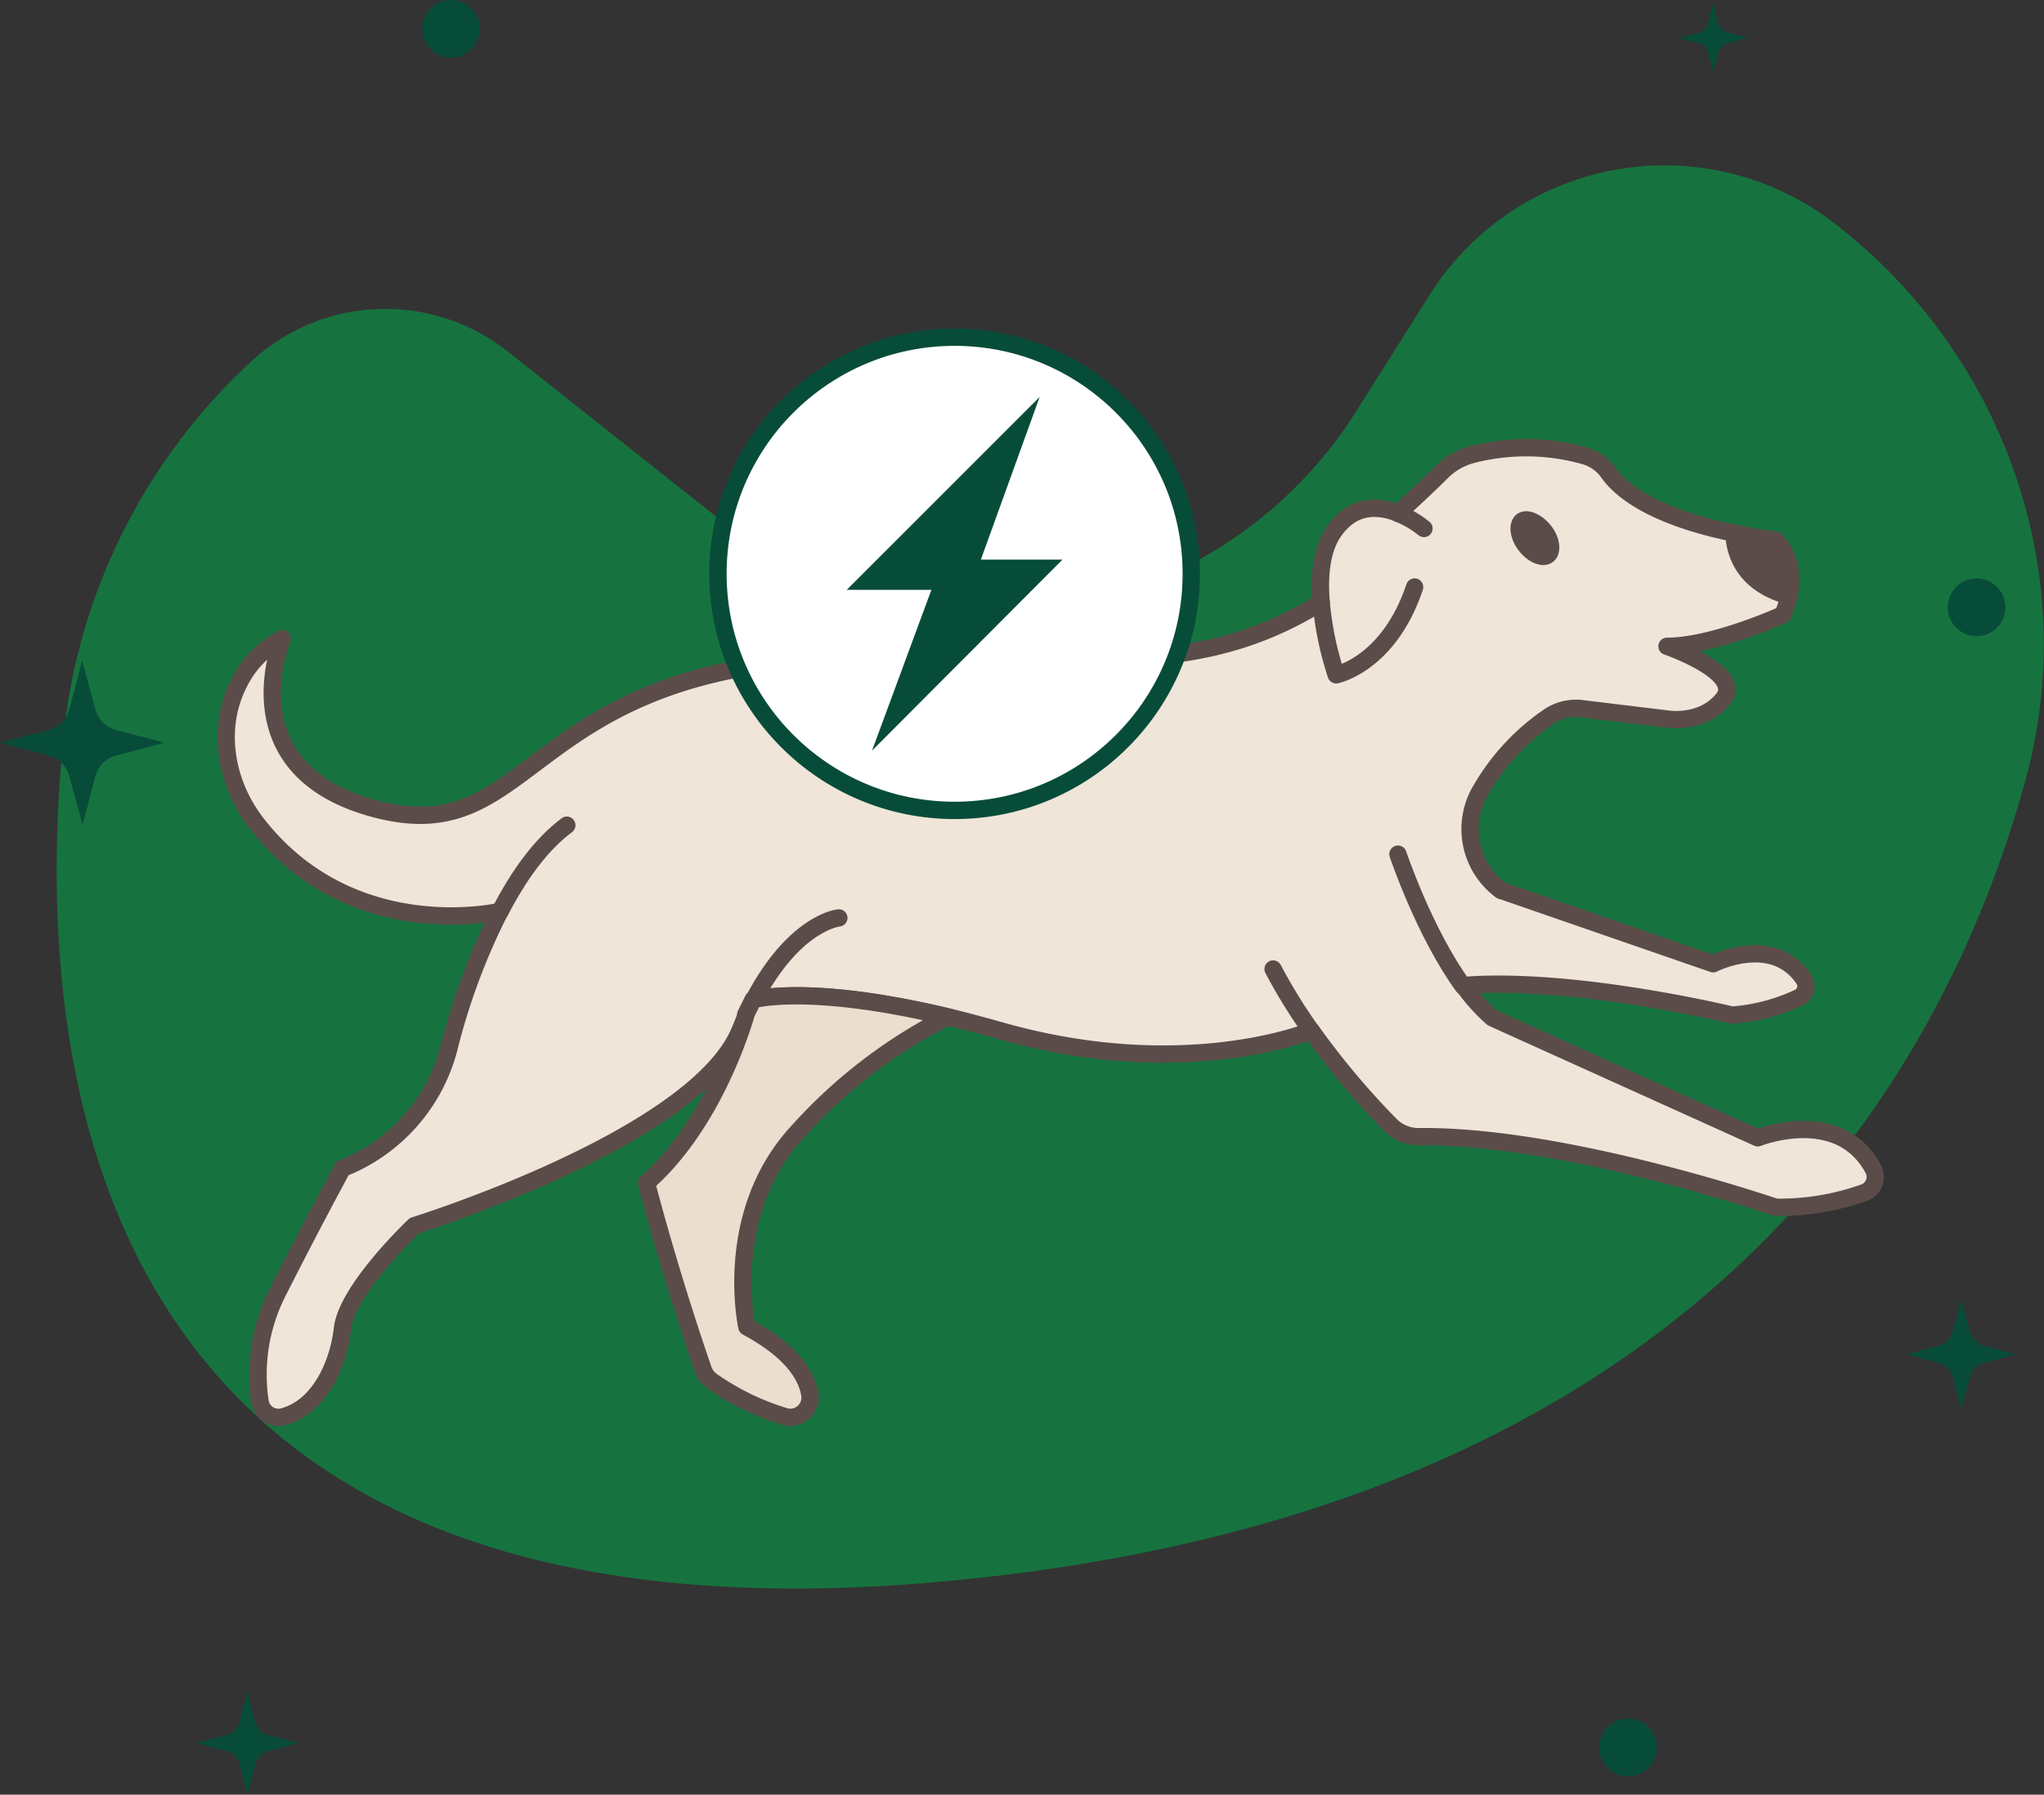 <?xml version="1.0" encoding="UTF-8"?> <svg xmlns="http://www.w3.org/2000/svg" viewBox="0 0 235.87 207.15"><rect x="0" y="0" width="235.87" height="207.15" fill="#333333" stroke="none"/><defs><style>.cls-1{fill:#108342;opacity:0.8;}.cls-2{fill:#074c39;}.cls-3{fill:#efe5d9;}.cls-3,.cls-4,.cls-6,.cls-8{stroke:#5b4c49;}.cls-3,.cls-4,.cls-5,.cls-6,.cls-9{stroke-linecap:round;stroke-linejoin:round;stroke-width:2px;}.cls-4,.cls-5{fill:none;}.cls-5,.cls-9{stroke:#074c39;}.cls-6{fill:#eadece;}.cls-7,.cls-8{fill:#5b4c49;}.cls-8{stroke-miterlimit:10;}.cls-9{fill:#fff;}</style></defs><g id="Layer_2" data-name="Layer 2"><g id="Layer_1-2" data-name="Layer 1"><path class="cls-1" d="M58.59,40.57,83.11,60a50,50,0,0,0,73.33-12.43L165,34a32.06,32.06,0,0,1,46.6-8.29h0c19.63,15.07,28.7,40.51,22.12,64.37-10.08,36.61-39.49,84.2-123.58,92.34C11.08,192.05,3.4,125,7.31,85.13A68.42,68.42,0,0,1,29,41.71h0A22.77,22.77,0,0,1,58.59,40.57Z"></path><path class="cls-2" d="M9.48,76.25,11,81.85a3.39,3.39,0,0,0,2.41,2.42L19,85.73l-5.6,1.47A3.38,3.38,0,0,0,11,89.61l-1.47,5.6L8,89.61A3.39,3.39,0,0,0,5.6,87.2L0,85.73l5.6-1.46A3.4,3.4,0,0,0,8,81.85Z"></path><path class="cls-2" d="M28.51,195.25l.92,3.51A2.11,2.11,0,0,0,31,200.28l3.51.92-3.51.92a2.11,2.11,0,0,0-1.52,1.51l-.92,3.52-.92-3.52a2.1,2.1,0,0,0-1.51-1.51l-3.51-.92,3.51-.92a2.1,2.1,0,0,0,1.51-1.52Z"></path><path class="cls-2" d="M226.33,150l1,3.72a2.27,2.27,0,0,0,1.6,1.6l3.72,1-3.72,1a2.26,2.26,0,0,0-1.6,1.61l-1,3.71-1-3.71a2.26,2.26,0,0,0-1.61-1.61l-3.71-1,3.71-1a2.26,2.26,0,0,0,1.61-1.6Z"></path><path class="cls-2" d="M197.69.39l.62,2.35a1.4,1.4,0,0,0,1,1l2.34.62L199.32,5a1.41,1.41,0,0,0-1,1l-.62,2.35L197.08,6a1.43,1.43,0,0,0-1-1l-2.34-.61,2.34-.62a1.41,1.41,0,0,0,1-1Z"></path><circle class="cls-2" cx="187.87" cy="201.7" r="3.33"></circle><circle class="cls-2" cx="52.04" cy="3.33" r="3.33"></circle><circle class="cls-2" cx="228.09" cy="70.1" r="3.33"></circle><path class="cls-3" d="M215.06,137.68a29.09,29.09,0,0,1-10.15,1.67s-24.23-8.32-41.1-8.15a4.52,4.52,0,0,1-3.34-1.33,89.76,89.76,0,0,1-9.15-10.9s-14.55,6.07-35.88,0c-2.16-.61-4.16-1.14-6-1.59-14-3.34-20.64-2.42-22.43-2h0c-.27.55-.57,1.12-.86,1.74,0,0,0,.08,0,.12-.28.55-.51,1.12-.77,1.73-5.12,12.43-37.56,22.5-37.56,22.5s-7.78,7.33-8.31,11.92c-.45,4-2.59,9-6.83,10.14a2.14,2.14,0,0,1-2.67-1.75A21,21,0,0,1,32,149.25c3.88-7.7,7.52-14.39,7.52-14.39a20.43,20.43,0,0,0,12.27-13.81,75.27,75.27,0,0,1,5.89-15.85s-17,4-28-10.07c-3.65-4.67-4.79-11-2.1-16.28a11.52,11.52,0,0,1,5-5.14S26.08,89.16,43.85,93.5,60.66,77.44,96.12,76c26.31-1,40.61,3.34,56.34-6.48-.26-3.1,0-6.38,1.73-8.54,2.22-2.85,5-2.57,7.14-1.75,1.6-1.45,3.28-3,5-4.71a7.72,7.72,0,0,1,3.36-2,24.84,24.84,0,0,1,13.2.1,5,5,0,0,1,2.76,2c1.21,1.69,4.52,4.71,13.43,6.7,1.44.32,3,.62,4.78.87l1.06.15a6.16,6.16,0,0,1,1.63,3.41,8.64,8.64,0,0,1-.37,4,11,11,0,0,1-.44,1.2s-8,3.65-13.37,3.65c0,0,8.9,3.06,6.48,6.07S192.44,83,192.44,83l-9.82-1.19a5.67,5.67,0,0,0-3.67.76,26,26,0,0,0-8,8.5,8.82,8.82,0,0,0,2.29,11.73l.06,0,24.39,8.44s6.92-3.53,10.47,1.79a1.46,1.46,0,0,1-.63,2.14,21.84,21.84,0,0,1-7.66,2s-18.16-4.42-31-3.42a21.13,21.13,0,0,0,3.35,3.74l30.62,13.84s9.34-3.75,13.31,3.57A1.93,1.93,0,0,1,215.06,137.68Z"></path><path class="cls-4" d="M151.32,119a62.17,62.17,0,0,1-4.41-7.15"></path><path class="cls-4" d="M161.32,98.59s3,9,7.52,15.24"></path><path class="cls-4" d="M65.41,95.25c-3,2.24-5.53,5.75-7.73,10"></path><path class="cls-4" d="M87,115.38c4.74-9,9.8-9.43,9.8-9.43"></path><path class="cls-5" d="M161.34,59.25s0,0,0,0"></path><path class="cls-4" d="M152.46,69.54a37.68,37.68,0,0,0,1.73,8.35s6.07-1.22,9.05-10.13"></path><path class="cls-4" d="M164.32,61a11.52,11.52,0,0,0-3-1.75"></path><path class="cls-6" d="M92,130.69c-8.7,9.47-5.81,22.47-5.81,22.47,5.32,2.85,6.93,5.73,7.26,7.81a2.27,2.27,0,0,1-2.86,2.54,29.33,29.33,0,0,1-8.51-4.15,2.72,2.72,0,0,1-.94-1.29c-4.06-11.8-6.54-21.53-6.54-21.53,7.05-6.18,10.53-16.27,11.45-19.3,0,0,0-.08,0-.12.3-.62.59-1.19.86-1.74h0c1.79-.42,8.41-1.34,22.43,2A58.93,58.93,0,0,0,92,130.69Z"></path><path class="cls-7" d="M206.19,69.76c-6.41-1.74-7.1-6.49-7.1-8.42a5.76,5.76,0,0,1,0-.83,9.71,9.71,0,0,1,4.73,1.7,8,8,0,0,1,2.69,3.56A8.64,8.64,0,0,1,206.19,69.76Z"></path><path class="cls-8" d="M178.9,64.47c-.82.62-2.27.06-3.26-1.24s-1.12-2.86-.3-3.48,2.27,0,3.26,1.25S179.72,63.86,178.9,64.47Z"></path><circle class="cls-9" cx="110.16" cy="66.23" r="27.31"></circle><polygon class="cls-2" points="119.97 45.82 97.71 68.08 107.48 68.08 100.63 86.64 122.61 64.59 113.19 64.59 119.97 45.82"></polygon></g></g></svg> 
